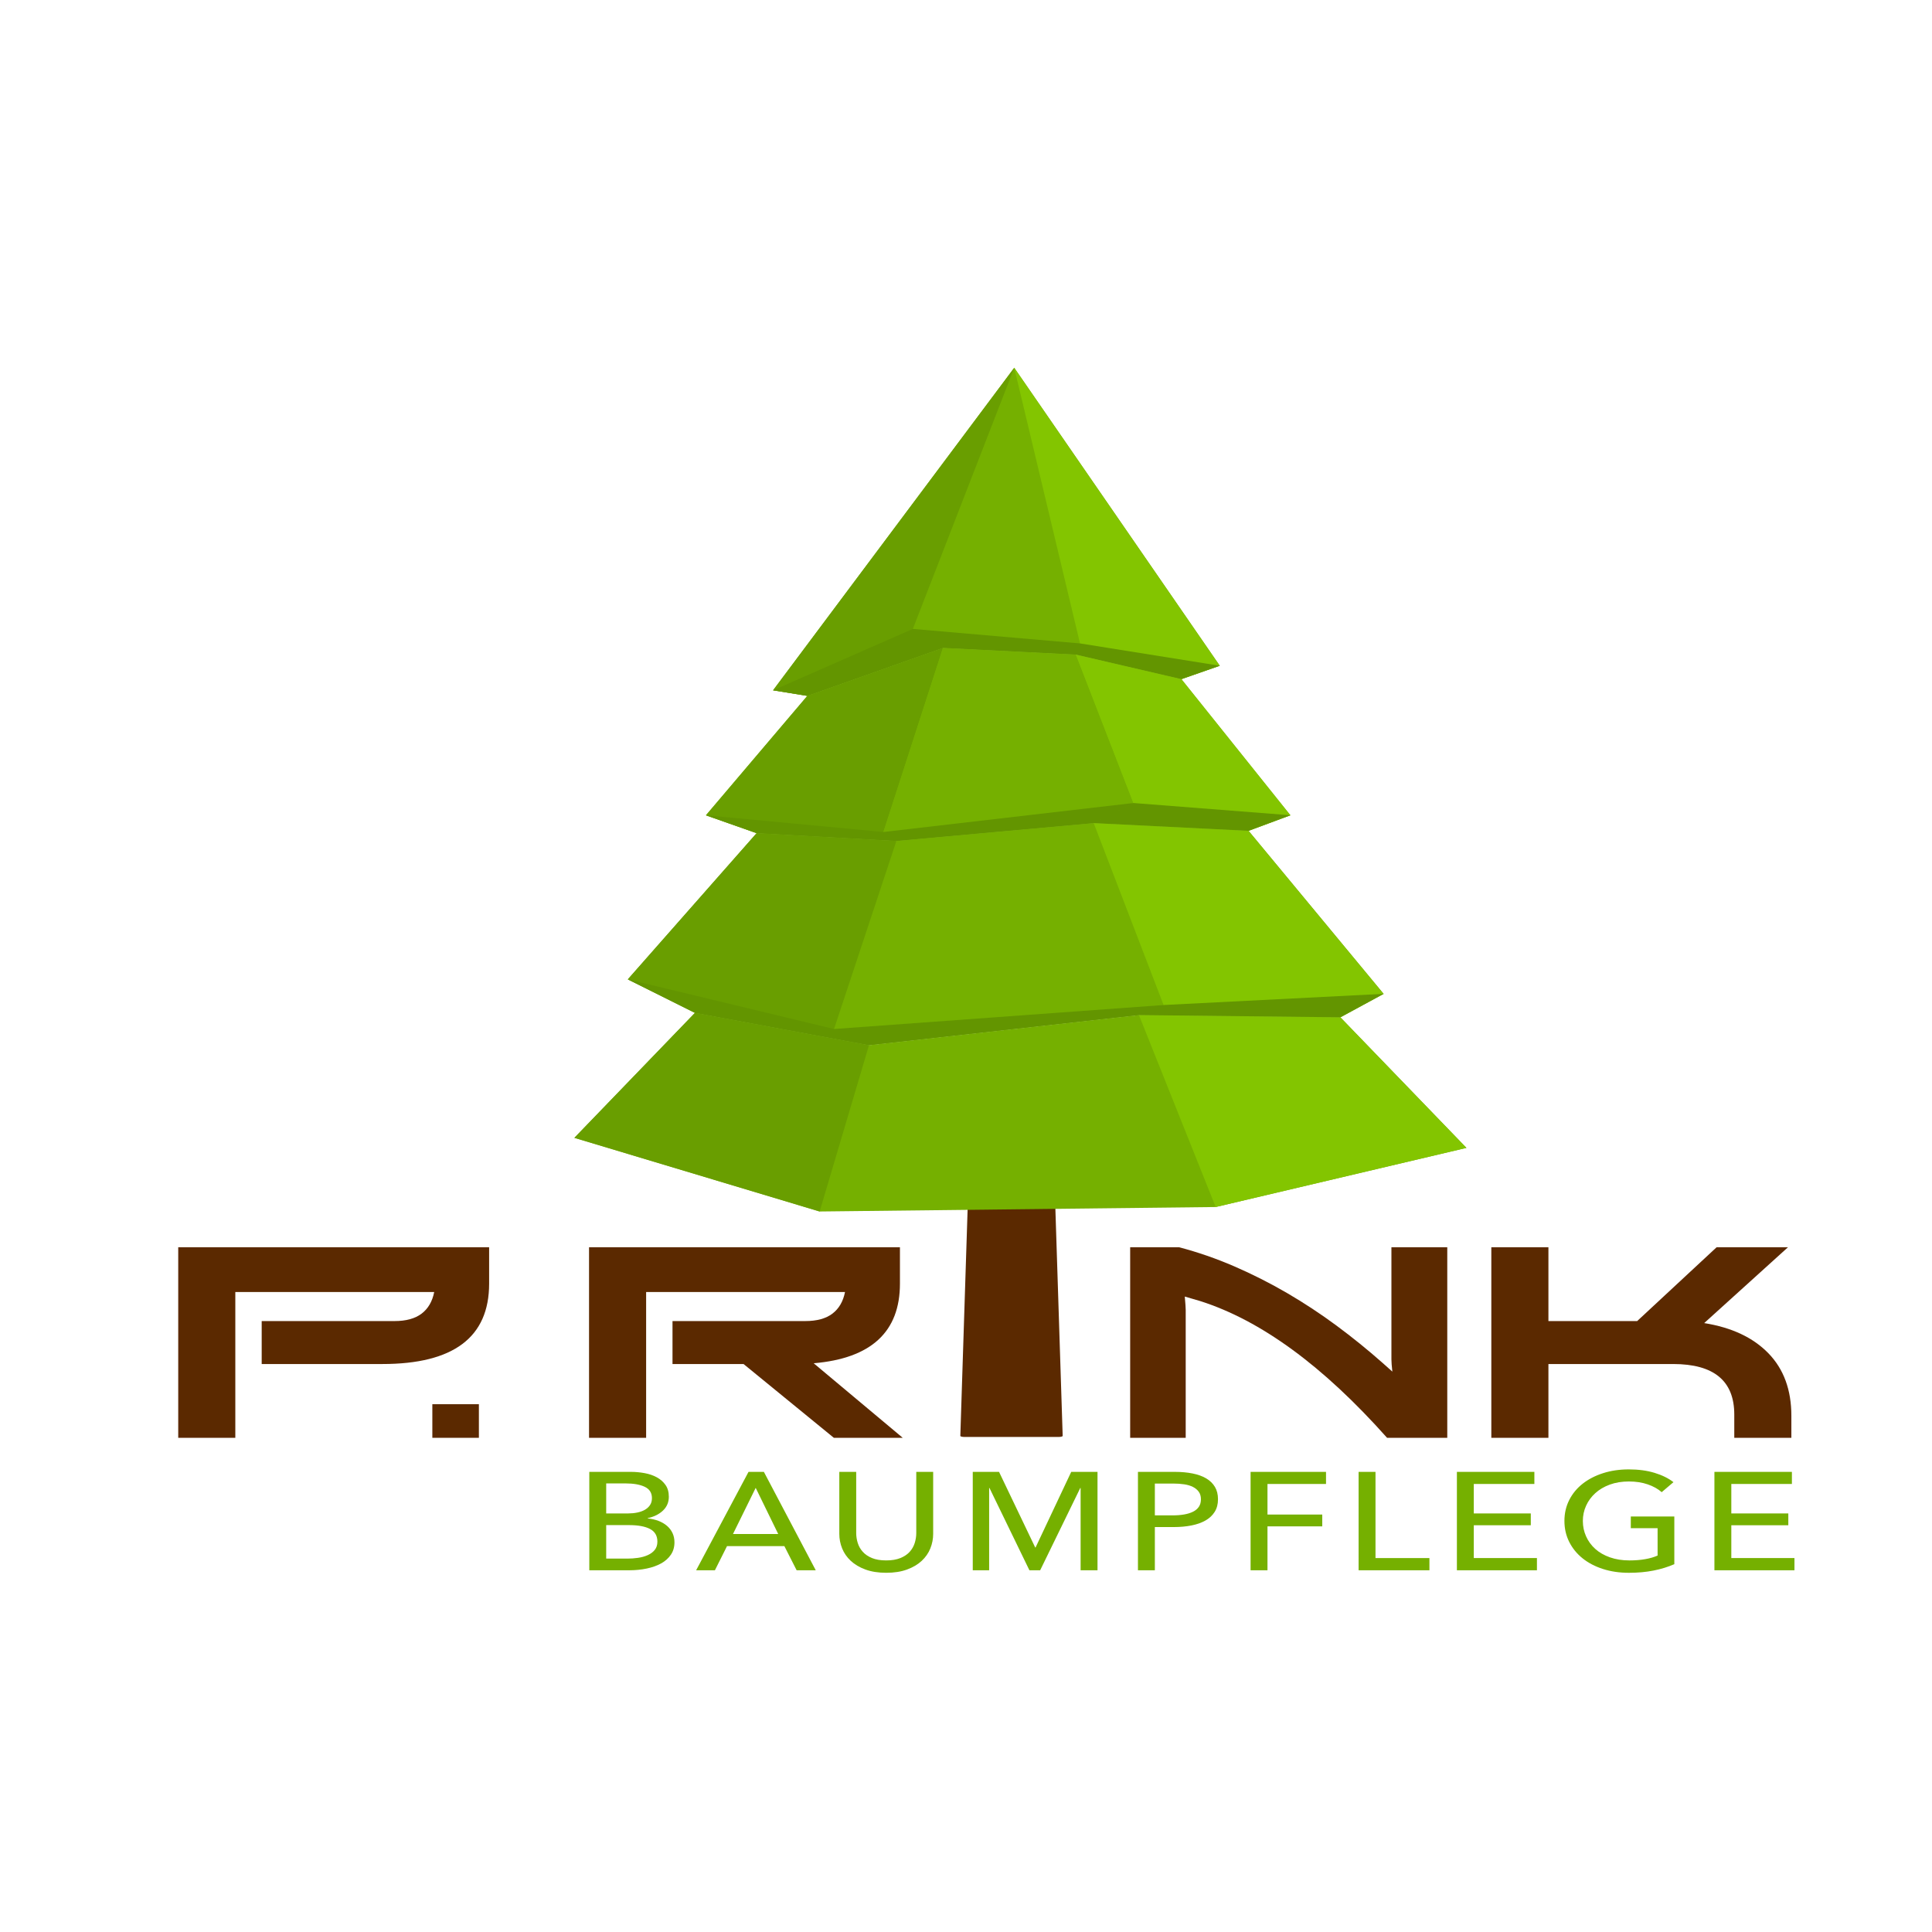 <?xml version="1.0" encoding="UTF-8" standalone="no"?>
<!-- Created with Inkscape (http://www.inkscape.org/) -->

<svg
   xmlns:dc="http://purl.org/dc/elements/1.1/"
   xmlns:cc="http://creativecommons.org/ns#"
   xmlns:rdf="http://www.w3.org/1999/02/22-rdf-syntax-ns#"
   xmlns:svg="http://www.w3.org/2000/svg"
   xmlns="http://www.w3.org/2000/svg"
   xmlns:sodipodi="http://sodipodi.sourceforge.net/DTD/sodipodi-0.dtd"
   xmlns:inkscape="http://www.inkscape.org/namespaces/inkscape"
   width="200mm"
   height="200mm"
   viewBox="0 0 200 200"
   version="1.1"
   id="svg8"
   inkscape:version="0.92.3 (2405546, 2018-03-11)"
   sodipodi:docname="logo.svg">
  <defs
     id="defs2">
    <clipPath
       id="clipPath26"
       clipPathUnits="userSpaceOnUse">
      <path
         inkscape:connector-curvature="0"
         id="path24"
         d="M 0,841.89 H 595.276 V 0 H 0 Z" />
    </clipPath>
  </defs>
  <sodipodi:namedview
     id="base"
     pagecolor="#ffffff"
     bordercolor="#666666"
     borderopacity="1.0"
     inkscape:pageopacity="0.0"
     inkscape:pageshadow="2"
     inkscape:zoom="0.35"
     inkscape:cx="400"
     inkscape:cy="674.28571"
     inkscape:document-units="mm"
     inkscape:current-layer="layer1"
     showgrid="false"
     inkscape:window-width="3200"
     inkscape:window-height="1676"
     inkscape:window-x="-12"
     inkscape:window-y="-12"
     inkscape:window-maximized="1" />
  <g
     inkscape:label="Ebene 1"
     inkscape:groupmode="layer"
     id="layer1">
    <g
       transform="matrix(0.803,0,0,-0.654,-25.298,573.781)"
       inkscape:label="Rink Baumschule Logo"
       id="g18">
      <g
         id="g20">
        <g
           clip-path="url(#clipPath26)"
           id="g22">
          <g
             transform="translate(54.481,649.754)"
             id="g28">
            <path
               inkscape:connector-curvature="0"
               id="path30"
               style="fill:#5b2900;fill-opacity:1;fill-rule:nonzero;stroke:none"
               d="M 0,0 V 30.16 H 40.08 V 24.399 C 40.08,15.92 35.493,11.68 26.32,11.68 H 10.76 v 6.799 h 17.12 c 1.494,0 2.66,0.394 3.5,1.181 0.84,0.786 1.38,1.926 1.62,3.42 H 7.36 V 0 Z" />
          </g>
          <path
             inkscape:connector-curvature="0"
             id="path32"
             style="fill:#5b2900;fill-opacity:1;fill-rule:nonzero;stroke:none"
             d="m 93.241,649.754 h -6 v 5.319 h 6 z" />
          <g
             transform="translate(118.201,668.234)"
             id="g34">
            <path
               inkscape:connector-curvature="0"
               id="path36"
               style="fill:#5b2900;fill-opacity:1;fill-rule:nonzero;stroke:none"
               d="m 0,0 h 17.12 c 1.493,0 2.66,0.394 3.5,1.181 0.84,0.786 1.38,1.925 1.62,3.42 H -3.4 v -23.08 h -7.36 v 30.16 H 29.32 V 5.92 c 0,-7.627 -3.707,-11.826 -11.12,-12.6 L 29.68,-18.479 H 20.8 L 9.16,-6.8 H 0 Z" />
          </g>
          <g
             transform="translate(218.081,649.754)"
             id="g38">
            <path
               inkscape:connector-curvature="0"
               id="path40"
               style="fill:#5b2900;fill-opacity:1;fill-rule:nonzero;stroke:none"
               d="m 0,0 h -7.76 c -4.134,5.706 -8.207,10.359 -12.22,13.96 -4.014,3.6 -7.967,6.16 -11.86,7.68 -0.294,0.106 -0.607,0.219 -0.94,0.339 -0.334,0.121 -0.687,0.247 -1.06,0.38 0.08,-1.093 0.12,-1.799 0.12,-2.119 V 0 h -7.16 v 30.16 h 6.32 c 2.4,-0.774 4.766,-1.78 7.1,-3.02 2.333,-1.241 4.6,-2.647 6.8,-4.22 2.2,-1.574 4.326,-3.294 6.38,-5.16 2.053,-1.867 4.013,-3.814 5.88,-5.84 l 1.32,-1.441 c -0.08,0.88 -0.12,1.534 -0.12,1.96 V 30.16 H 0 Z" />
          </g>
          <g
             transform="translate(231.121,649.754)"
             id="g42">
            <path
               inkscape:connector-curvature="0"
               id="path44"
               style="fill:#5b2900;fill-opacity:1;fill-rule:nonzero;stroke:none"
               d="M 0,0 H -7.36 V 30.16 H 0 V 18.479 H 11.44 L 21.68,30.16 h 9.2 l -10.8,-12 c 3.546,-0.694 6.306,-2.287 8.28,-4.78 1.973,-2.494 2.96,-5.794 2.96,-9.901 V 0 h -7.36 v 3.68 c 0,5.333 -2.627,8 -7.88,8 H 0 Z" />
          </g>
          <g
             transform="translate(157.057,697.044)"
             id="g46">
            <path
               inkscape:connector-curvature="0"
               id="path48"
               style="fill:#5b2900;fill-opacity:1;fill-rule:nonzero;stroke:none"
               d="m 0,0 h 9.693 c 0.291,0 0.522,-0.076 0.525,-0.172 l 1.226,-46.81 c 0.003,-0.096 -0.234,-0.172 -0.525,-0.172 H -1.227 c -0.29,0 -0.526,0.076 -0.524,0.172 l 1.227,46.81 C -0.522,-0.076 -0.291,0 0,0" />
          </g>
          <g
             transform="translate(162.255,819.129)"
             id="g50">
            <path
               inkscape:connector-curvature="0"
               id="path52"
               style="fill:#75b000;fill-opacity:1;fill-rule:evenodd;stroke:none"
               d="m 0,0 v 0 l -31.09,-51.051 4.416,-0.884 17.489,7.596 17.135,-1.059 v -10e-4 l 13.602,-3.886 4.946,2.119 z" />
          </g>
          <g
             transform="translate(153.07,774.788)"
             id="g54">
            <path
               inkscape:connector-curvature="0"
               id="path56"
               style="fill:#83c500;fill-opacity:1;fill-rule:evenodd;stroke:none"
               d="m 0,0 -17.489,-7.596 -13.073,-18.902 6.537,-2.826 18.019,-1.237 -1.671,1.417 1.671,-1.416 25.437,2.826 5.123,3.18 v -0.001 l -5.123,-3.179 19.961,-1.219 5.396,2.459 -14.052,21.547 -13.602,3.886 V -1.06 L -0.001,0 Z" />
          </g>
          <g
             transform="translate(172.502,747.053)"
             id="g58">
            <path
               inkscape:connector-curvature="0"
               id="path60"
               style="fill:#75b000;fill-opacity:1;fill-rule:evenodd;stroke:none"
               d="M 0,0 9.01,-28.794 H 9.009 L 0,0 l -25.437,-2.826 -5.867,-21.728 5.867,21.728 -18.019,1.237 -16.605,-23.141 8.656,-5.3 22.435,-5.122 -4.505,2.561 v 0 l 4.505,-2.561 34.8,4.769 v 0 l 25.967,-0.353 5.573,3.713 L 19.961,-1.218 0,0.001 Z" />
          </g>
          <g
             transform="translate(105.551,697.237)"
             id="g62">
            <path
               inkscape:connector-curvature="0"
               id="path64"
               style="fill:#75b000;fill-opacity:1;fill-rule:evenodd;stroke:none"
               d="M 0,0 31.62,-11.659 82.673,-10.952 115,-1.59 98.748,19.078 72.78,19.431 37.98,14.661 15.546,19.784 Z" />
          </g>
          <g
             transform="translate(172.502,747.053)"
             id="g66">
            <path
               inkscape:connector-curvature="0"
               id="path68"
               style="fill:#75b000;fill-opacity:1;fill-rule:evenodd;stroke:none"
               d="m 0,0 -25.438,-2.826 -8.039,-29.765 4.505,-2.562 34.801,4.77 3.179,1.589 L -0.001,0 Z" />
          </g>
          <g
             transform="translate(153.07,774.788)"
             id="g70">
            <path
               inkscape:connector-curvature="0"
               id="path72"
               style="fill:#75b000;fill-opacity:1;fill-rule:evenodd;stroke:none"
               d="m 0,0 -7.677,-29.145 1.671,-1.416 25.439,2.826 5.122,3.18 -7.419,23.496 z" />
          </g>
          <g
             transform="translate(162.255,819.129)"
             id="g74">
            <path
               inkscape:connector-curvature="0"
               id="path76"
               style="fill:#75b000;fill-opacity:1;fill-rule:evenodd;stroke:none"
               d="m 0,0 -13.072,-41.337 3.886,-3.003 17.136,-1.059 0.529,1.766 z" />
          </g>
          <g
             transform="translate(131.166,768.076)"
             id="g78">
            <path
               inkscape:connector-curvature="0"
               id="path80"
               style="fill:#699e00;fill-opacity:1;fill-rule:evenodd;stroke:none"
               d="M 0,0 31.092,51.053 18.02,9.716 21.906,6.713 4.417,-0.883 Z" />
          </g>
          <g
             transform="translate(122.508,748.29)"
             id="g82">
            <path
               inkscape:connector-curvature="0"
               id="path84"
               style="fill:#699e00;fill-opacity:1;fill-rule:evenodd;stroke:none"
               d="m 0,0 6.536,-2.827 18.019,-1.236 -1.671,1.417 7.677,29.145 -17.489,-7.597 z" />
          </g>
          <g
             transform="translate(112.439,722.323)"
             id="g86">
            <path
               inkscape:connector-curvature="0"
               id="path88"
               style="fill:#699e00;fill-opacity:1;fill-rule:evenodd;stroke:none"
               d="M 0,0 16.605,23.141 34.624,21.904 26.586,-7.861 31.091,-10.422 8.656,-5.3 Z" />
          </g>
          <g
             transform="translate(105.551,697.237)"
             id="g90">
            <path
               inkscape:connector-curvature="0"
               id="path92"
               style="fill:#699e00;fill-opacity:1;fill-rule:evenodd;stroke:none"
               d="m 0,0 31.62,-11.659 6.36,26.32 -22.435,5.123 z" />
          </g>
          <g
             transform="translate(162.255,819.129)"
             id="g94">
            <path
               inkscape:connector-curvature="0"
               id="path96"
               style="fill:#83c500;fill-opacity:1;fill-rule:evenodd;stroke:none"
               d="m 0,0 26.498,-47.166 -4.946,-2.119 -13.603,3.886 0.53,1.767 z" />
          </g>
          <g
             transform="translate(177.625,750.233)"
             id="g98">
            <path
               inkscape:connector-curvature="0"
               id="path100"
               style="fill:#83c500;fill-opacity:1;fill-rule:evenodd;stroke:none"
               d="M 0,0 -5.123,-3.18 14.838,-4.398 20.234,-1.94 6.183,19.609 -7.419,23.496 Z" />
          </g>
          <g
             transform="translate(172.502,747.053)"
             id="g102">
            <path
               inkscape:connector-curvature="0"
               id="path104"
               style="fill:#83c500;fill-opacity:1;fill-rule:evenodd;stroke:none"
               d="m 0,0 19.961,-1.218 17.409,-25.806 -5.573,-3.713 -25.967,0.353 3.18,1.59 z" />
          </g>
          <g
             transform="translate(188.225,686.286)"
             id="g106">
            <path
               inkscape:connector-curvature="0"
               id="path108"
               style="fill:#83c500;fill-opacity:1;fill-rule:evenodd;stroke:none"
               d="M 0,0 32.327,9.362 16.075,30.03 -9.893,30.383 Z" />
          </g>
          <g
             transform="translate(143.531,711.9)"
             id="g110">
            <path
               inkscape:connector-curvature="0"
               id="path112"
               style="fill:#639500;fill-opacity:1;fill-rule:evenodd;stroke:none"
               d="m 0,0 34.8,4.77 v 0 L 60.768,4.417 66.34,8.129 37.979,6.359 v 0 H 37.978 L -4.506,2.562 -0.001,0 Z M -31.092,10.422 -22.436,5.123 -0.001,0 l -4.505,2.562 -26.585,7.86 z" />
          </g>
          <g
             transform="translate(145.393,745.645)"
             id="g114">
            <path
               inkscape:connector-curvature="0"
               id="path116"
               style="fill:#639500;fill-opacity:1;fill-rule:evenodd;stroke:none"
               d="M 0,0 -22.883,2.646 -16.347,-0.18 1.672,-1.417 0.001,0 Z M 27.109,1.41 47.07,0.191 52.466,2.65 32.231,4.589 Z M 32.231,4.59 0,0 1.672,-1.416 27.108,1.41 Z" />
          </g>
          <g
             transform="translate(149.184,777.792)"
             id="g118">
            <path
               inkscape:connector-curvature="0"
               id="path120"
               style="fill:#639500;fill-opacity:1;fill-rule:evenodd;stroke:none"
               d="m 0,0 -18.019,-9.716 4.417,-0.883 17.488,7.596 17.135,-1.059 v -10e-4 l 13.603,-3.886 4.946,2.119 -18.018,3.534 h -0.001 z" />
          </g>
          <g
             transform="translate(109.653,630.634)"
             id="g122">
            <path
               inkscape:connector-curvature="0"
               id="path124"
               style="fill:#75b000;fill-opacity:1;fill-rule:nonzero;stroke:none"
               d="M 0,0 H 2.728 C 3.183,0 3.641,0.041 4.103,0.121 4.565,0.202 4.983,0.345 5.357,0.551 5.731,0.756 6.032,1.03 6.259,1.375 6.486,1.72 6.6,2.156 6.6,2.685 6.6,3.608 6.285,4.275 5.654,4.687 5.023,5.097 4.114,5.303 2.926,5.303 H 0 Z m 0,7.15 h 2.838 c 0.411,0 0.803,0.048 1.177,0.143 0.374,0.096 0.7,0.242 0.979,0.44 0.278,0.199 0.499,0.448 0.66,0.748 0.161,0.301 0.242,0.664 0.242,1.089 0,0.836 -0.308,1.434 -0.924,1.793 -0.616,0.36 -1.445,0.539 -2.486,0.539 H 0 Z m -2.178,6.579 H 3.19 c 0.587,0 1.173,-0.067 1.76,-0.199 C 5.537,13.398 6.061,13.179 6.523,12.87 6.985,12.563 7.359,12.159 7.645,11.66 7.931,11.161 8.074,10.538 8.074,9.79 8.074,8.925 7.825,8.199 7.326,7.612 6.828,7.025 6.167,6.622 5.346,6.402 V 6.358 C 5.845,6.3 6.307,6.171 6.732,5.974 7.157,5.775 7.524,5.515 7.832,5.192 8.14,4.869 8.378,4.488 8.547,4.049 8.716,3.608 8.8,3.117 8.8,2.574 8.8,1.826 8.646,1.174 8.338,0.616 8.03,0.059 7.612,-0.399 7.084,-0.759 6.556,-1.118 5.937,-1.39 5.225,-1.572 4.514,-1.756 3.754,-1.848 2.948,-1.848 h -5.126 z" />
          </g>
          <g
             transform="translate(125.999,634.528)"
             id="g126">
            <path
               inkscape:connector-curvature="0"
               id="path128"
               style="fill:#75b000;fill-opacity:1;fill-rule:nonzero;stroke:none"
               d="M 0,0 H 5.83 L 2.926,7.304 Z m -2.332,-5.742 h -2.42 L 2.002,9.834 h 1.98 L 10.67,-5.742 H 8.206 L 6.622,-1.914 H -0.77 Z" />
          </g>
          <g
             transform="translate(145.755,628.39)"
             id="g130">
            <path
               inkscape:connector-curvature="0"
               id="path132"
               style="fill:#75b000;fill-opacity:1;fill-rule:nonzero;stroke:none"
               d="M 0,0 C -1.027,0 -1.921,0.173 -2.684,0.518 -3.447,0.862 -4.078,1.32 -4.576,1.893 -5.075,2.465 -5.445,3.121 -5.687,3.861 -5.929,4.602 -6.05,5.368 -6.05,6.16 v 9.813 h 2.178 v -9.68 c 0,-0.528 0.066,-1.053 0.198,-1.573 0.132,-0.522 0.348,-0.987 0.649,-1.398 0.3,-0.41 0.696,-0.74 1.188,-0.99 C -1.346,2.083 -0.733,1.958 0,1.958 c 0.718,0 1.327,0.125 1.826,0.374 0.498,0.25 0.898,0.58 1.199,0.99 0.3,0.411 0.517,0.876 0.649,1.398 0.132,0.52 0.198,1.045 0.198,1.573 v 9.68 H 6.05 V 6.16 C 6.05,5.368 5.929,4.602 5.687,3.861 5.445,3.121 5.074,2.465 4.576,1.893 4.077,1.32 3.446,0.862 2.684,0.518 1.921,0.173 1.026,0 0,0" />
          </g>
          <g
             transform="translate(164.961,632.395)"
             id="g134">
            <path
               inkscape:connector-curvature="0"
               id="path136"
               style="fill:#75b000;fill-opacity:1;fill-rule:nonzero;stroke:none"
               d="M 0,0 H 0.044 L 4.642,11.968 H 8.03 V -3.608 H 5.852 V 9.416 H 5.808 L 0.638,-3.608 H -0.748 L -5.896,9.416 H -5.94 V -3.608 h -2.112 v 15.576 h 3.388 z" />
          </g>
          <g
             transform="translate(180.383,637.477)"
             id="g138">
            <path
               inkscape:connector-curvature="0"
               id="path140"
               style="fill:#75b000;fill-opacity:1;fill-rule:nonzero;stroke:none"
               d="M 0,0 H 2.31 C 2.838,0 3.326,0.047 3.773,0.143 4.22,0.237 4.605,0.385 4.928,0.583 5.25,0.78 5.5,1.041 5.676,1.363 5.852,1.686 5.94,2.082 5.94,2.552 5.94,3.021 5.849,3.413 5.665,3.729 5.481,4.044 5.232,4.301 4.917,4.499 4.602,4.696 4.224,4.836 3.784,4.917 3.344,4.997 2.867,5.037 2.354,5.037 H 0 Z M -2.178,6.886 H 2.574 C 3.41,6.886 4.173,6.801 4.862,6.633 5.551,6.464 6.138,6.203 6.622,5.852 7.106,5.5 7.48,5.052 7.744,4.51 8.008,3.967 8.14,3.314 8.14,2.552 8.14,1.774 7.997,1.106 7.711,0.55 7.425,-0.008 7.029,-0.463 6.523,-0.814 6.017,-1.166 5.416,-1.427 4.719,-1.596 4.022,-1.765 3.271,-1.849 2.464,-1.849 H 0 V -8.69 h -2.178 z" />
          </g>
          <g
             transform="translate(194.903,628.786)"
             id="g142">
            <path
               inkscape:connector-curvature="0"
               id="path144"
               style="fill:#75b000;fill-opacity:1;fill-rule:nonzero;stroke:none"
               d="M 0,0 H -2.178 V 15.576 H 7.546 V 13.662 H 0 V 8.822 H 7.062 V 6.952 H 0 Z" />
          </g>
          <g
             transform="translate(208.829,630.722)"
             id="g146">
            <path
               inkscape:connector-curvature="0"
               id="path148"
               style="fill:#75b000;fill-opacity:1;fill-rule:nonzero;stroke:none"
               d="m 0,0 h 6.952 v -1.936 h -9.13 V 13.641 H 0 Z" />
          </g>
          <g
             transform="translate(221.5,630.722)"
             id="g150">
            <path
               inkscape:connector-curvature="0"
               id="path152"
               style="fill:#75b000;fill-opacity:1;fill-rule:nonzero;stroke:none"
               d="M 0,0 H 8.14 V -1.936 H -2.178 V 13.641 H 7.81 V 11.727 H 0 V 7.062 H 7.348 V 5.192 H 0 Z" />
          </g>
          <g
             transform="translate(245.723,641.15)"
             id="g154">
            <path
               inkscape:connector-curvature="0"
               id="path156"
               style="fill:#75b000;fill-opacity:1;fill-rule:nonzero;stroke:none"
               d="m 0,0 c -0.47,0.513 -1.067,0.924 -1.793,1.231 -0.726,0.309 -1.537,0.462 -2.431,0.462 -0.91,0 -1.731,-0.165 -2.464,-0.494 -0.734,-0.33 -1.357,-0.781 -1.87,-1.353 -0.514,-0.573 -0.91,-1.236 -1.188,-1.992 -0.279,-0.754 -0.418,-1.558 -0.418,-2.409 0,-0.865 0.139,-1.678 0.418,-2.441 0.278,-0.763 0.674,-1.427 1.188,-1.991 0.513,-0.565 1.144,-1.009 1.892,-1.331 0.748,-0.323 1.584,-0.485 2.508,-0.485 0.733,0 1.408,0.067 2.024,0.199 0.616,0.131 1.151,0.322 1.606,0.572 v 4.334 h -3.454 v 1.847 h 5.61 v -7.545 c -0.822,-0.44 -1.716,-0.778 -2.684,-1.012 -0.968,-0.235 -2.024,-0.353 -3.168,-0.353 -1.218,0 -2.336,0.202 -3.355,0.606 -1.02,0.403 -1.896,0.967 -2.629,1.694 -0.734,0.726 -1.306,1.591 -1.716,2.596 -0.411,1.005 -0.616,2.108 -0.616,3.31 0,1.218 0.209,2.329 0.627,3.333 0.418,1.005 0.997,1.864 1.738,2.575 0.74,0.71 1.617,1.265 2.629,1.661 1.012,0.396 2.112,0.593 3.3,0.593 1.246,0 2.357,-0.183 3.333,-0.549 C 0.062,2.691 0.872,2.2 1.518,1.584 Z" />
          </g>
          <g
             transform="translate(254.699,630.722)"
             id="g158">
            <path
               inkscape:connector-curvature="0"
               id="path160"
               style="fill:#75b000;fill-opacity:1;fill-rule:nonzero;stroke:none"
               d="M 0,0 H 8.14 V -1.936 H -2.178 V 13.641 H 7.81 V 11.727 H 0 V 7.062 H 7.348 V 5.192 H 0 Z" />
          </g>
        </g>
      </g>
    </g>
  </g>
</svg>
